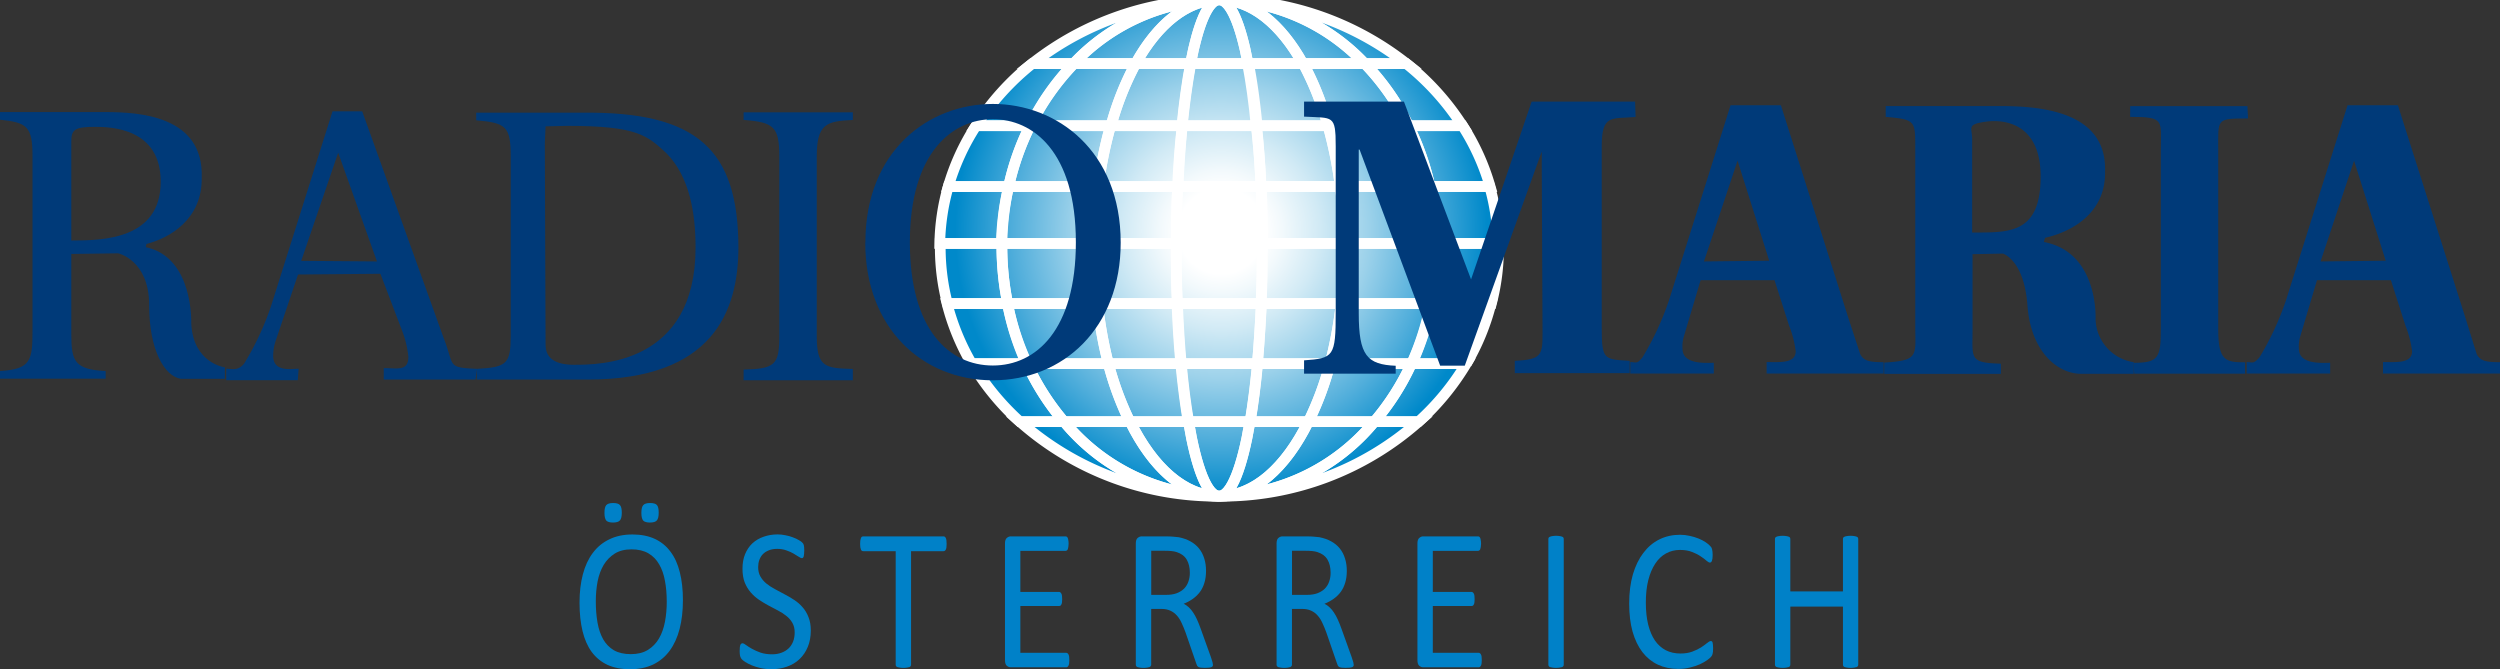 <svg data-name="Layer 1" version="1.1" viewBox="0 0 203 54.34" xmlns="http://www.w3.org/2000/svg">
 <rect x="0" y="0" width="203" height="54.34" fill="#333333" stroke="none"/>
 <defs>
  <style>.cls-1,.cls-5{fill:none;}.cls-2{clip-path:url(#b);}.cls-3{fill:url(#c);}.cls-4{clip-path:url(#a);}.cls-5{stroke:#fff;stroke-width:0.87px;}.cls-6{fill:#003a79;}.cls-7{fill:#0081c8;}</style>
  <clipPath id="b" transform="translate(.01 -.66)">
   <path class="cls-1" d="m76.28 21.33c0 11.13 10.15 20.15 22.68 20.15s22.68-9 22.68-20.15-10.16-20.16-22.64-20.16-22.68 9-22.68 20.16" fill="none"/>
  </clipPath>
  <radialGradient id="c" cx="189.13" cy="834.83" r=".95" gradientTransform="matrix(22.7 0 0 -22.7 -4194.1 18970)" gradientUnits="userSpaceOnUse">
   <stop stop-color="#fff" offset="0"/>
   <stop stop-color="#fff" offset=".16"/>
   <stop stop-color="#f2f9fc" offset=".23"/>
   <stop stop-color="#d1eaf5" offset=".37"/>
   <stop stop-color="#9bd1ea" offset=".56"/>
   <stop stop-color="#51aedb" offset=".78"/>
   <stop stop-color="#0089ca" offset="1"/>
  </radialGradient>
  <clipPath id="a" transform="translate(.01 -.66)">
   <rect class="cls-1" x="-.01" y=".46" width="203.02" height="41.58" fill="none"/>
  </clipPath>
 </defs>
 <g class="cls-2" transform="translate(-.01 -.46)" clip-path="url(#b)">
  <rect class="cls-3" x="76.29" y=".51" width="45.36" height="40.31" fill="url(#c)"/>
 </g>
 <g class="cls-4" transform="translate(-.01 -.46)" clip-path="url(#a)">
  <path class="cls-5" transform="translate(.01 -.66)" d="m81.35 21.25v-0.36h-5v0.36a18.08 18.08 0 0 0 0.58 4.52h4.9a23.13 23.13 0 0 1-0.48-4.52z" fill="none" stroke="#fff" stroke-width=".87px"/>
  <path class="cls-5" transform="translate(.01 -.66)" d="m81.9 16.27h-4.9a18 18 0 0 0-0.69 4.62h5a22.3 22.3 0 0 1 0.59-4.62z" fill="none" stroke="#fff" stroke-width=".87px"/>
  <path class="cls-5" transform="translate(.01 -.66)" d="m81.81 25.77h-4.91a18.83 18.83 0 0 0 2 4.88h4.45a21.38 21.38 0 0 1-1.54-4.88z" fill="none" stroke="#fff" stroke-width=".87px"/>
  <path class="cls-5" transform="translate(.01 -.66)" d="m83.39 30.65h-4.45a20.45 20.45 0 0 0 3.87 4.71h3.59a20.3 20.3 0 0 1-3.01-4.71z" fill="none" stroke="#fff" stroke-width=".87px"/>
  <path class="cls-5" transform="translate(.01 -.66)" d="m99 1.1a24.25 24.25 0 0 0-15.18 5.18h3.37a16.44 16.44 0 0 1 11.81-5.18z" fill="none" stroke="#fff" stroke-width=".87px"/>
  <path class="cls-5" transform="translate(.01 -.66)" d="m114.19 6.28a24.22 24.22 0 0 0-15.19-5.18 16.44 16.44 0 0 1 11.82 5.19z" fill="none" stroke="#fff" stroke-width=".87px"/>
  <path class="cls-5" transform="translate(.01 -.66)" d="m86.41 35.36h-3.59a24.08 24.08 0 0 0 16.18 6.05 16.6 16.6 0 0 1-12.59-6.05z" fill="none" stroke="#fff" stroke-width=".87px"/>
  <path class="cls-5" transform="translate(.01 -.66)" d="m83.64 11.33h-4.38a18.5 18.5 0 0 0-2.26 4.94h4.9a21.17 21.17 0 0 1 1.74-4.94z" fill="none" stroke="#fff" stroke-width=".87px"/>
  <path class="cls-5" transform="translate(.01 -.66)" d="m87.19 6.28h-3.37a20.8 20.8 0 0 0-4.56 5.05h4.38a20 20 0 0 1 3.55-5.05z" fill="none" stroke="#fff" stroke-width=".87px"/>
  <path class="cls-5" transform="translate(.01 -.66)" d="m114.37 11.33h4.38a20.77 20.77 0 0 0-4.56-5.05h-3.36a20 20 0 0 1 3.54 5.05z" fill="none" stroke="#fff" stroke-width=".87px"/>
  <path class="cls-5" transform="translate(.01 -.66)" d="m114.62 30.65h4.45a18.6 18.6 0 0 0 2-4.88h-4.9a21.64 21.64 0 0 1-1.55 4.88z" fill="none" stroke="#fff" stroke-width=".87px"/>
  <path class="cls-5" transform="translate(.01 -.66)" d="m99 41.41a24.09 24.09 0 0 0 16.19-6.05h-3.59a16.59 16.59 0 0 1-12.6 6.05z" fill="none" stroke="#fff" stroke-width=".87px"/>
  <path class="cls-5" transform="translate(.01 -.66)" d="m116.65 21.25a22.56 22.56 0 0 1-0.45 4.52h4.9a17.89 17.89 0 0 0 0.58-4.52v-0.36h-5c-0.03 0.11-0.03 0.24-0.03 0.36z" fill="none" stroke="#fff" stroke-width=".87px"/>
  <path class="cls-5" transform="translate(.01 -.66)" d="m116.65 20.89h5a18.13 18.13 0 0 0-0.69-4.63h-4.87a23 23 0 0 1 0.56 4.63z" fill="none" stroke="#fff" stroke-width=".87px"/>
  <path class="cls-5" transform="translate(.01 -.66)" d="m111.6 35.36h3.59a20.45 20.45 0 0 0 3.87-4.71h-4.45a20.06 20.06 0 0 1-3.01 4.71z" fill="none" stroke="#fff" stroke-width=".87px"/>
  <path class="cls-5" transform="translate(.01 -.66)" d="m114.37 11.33a21.79 21.79 0 0 1 1.74 4.94h4.89a18.61 18.61 0 0 0-2.24-4.94z" fill="none" stroke="#fff" stroke-width=".87px"/>
  <path class="cls-5" transform="translate(.01 -.66)" d="m83.39 30.65a20.3 20.3 0 0 0 3 4.71h5.36a25.42 25.42 0 0 1-1.75-4.71z" fill="none" stroke="#fff" stroke-width=".87px"/>
  <path class="cls-5" transform="translate(.01 -.66)" d="m110.82 6.28h-5a23.79 23.79 0 0 1 2 5.05h6.54a20 20 0 0 0-3.54-5.05z" fill="none" stroke="#fff" stroke-width=".87px"/>
  <path class="cls-5" transform="translate(.01 -.66)" d="m109.14 20.89h7.51a23 23 0 0 0-0.54-4.63h-7.28a37.45 37.45 0 0 1 0.31 4.63z" fill="none" stroke="#fff" stroke-width=".87px"/>
  <path class="cls-5" transform="translate(.01 -.66)" d="m108.83 16.27h7.29a21.75 21.75 0 0 0-1.74-4.94h-6.54a33.16 33.16 0 0 1 0.99 4.94z" fill="none" stroke="#fff" stroke-width=".87px"/>
  <path class="cls-5" transform="translate(.01 -.66)" d="m92.22 6.28h-5a20 20 0 0 0-3.55 5.05h6.54a23.7 23.7 0 0 1 2.01-5.05z" fill="none" stroke="#fff" stroke-width=".87px"/>
  <path class="cls-5" transform="translate(.01 -.66)" d="m108 30.65h6.64a21.64 21.64 0 0 0 1.58-4.88h-7.32a34.3 34.3 0 0 1-0.9 4.88z" fill="none" stroke="#fff" stroke-width=".87px"/>
  <path class="cls-5" transform="translate(.01 -.66)" d="m106.24 35.36h5.36a20.07 20.07 0 0 0 3-4.71h-6.6a24.9 24.9 0 0 1-1.76 4.71z" fill="none" stroke="#fff" stroke-width=".87px"/>
  <path class="cls-5" transform="translate(.01 -.66)" d="m109.14 21.25a40.45 40.45 0 0 1-0.26 4.52h7.32a22.68 22.68 0 0 0 0.45-4.52v-0.36h-7.51v0.36z" fill="none" stroke="#fff" stroke-width=".87px"/>
  <path class="cls-5" transform="translate(.01 -.66)" d="m89.18 16.27h-7.28a22.24 22.24 0 0 0-0.54 4.62h7.51a38.63 38.63 0 0 1 0.31-4.62z" fill="none" stroke="#fff" stroke-width=".87px"/>
  <path class="cls-5" transform="translate(.01 -.66)" d="m92.22 6.28c1.78-3.22 4.18-5.18 6.78-5.18a16.44 16.44 0 0 0-11.81 5.18z" fill="none" stroke="#fff" stroke-width=".87px"/>
  <path class="cls-5" transform="translate(.01 -.66)" d="m111.6 35.36h-5.36c-1.84 3.73-4.4 6.05-7.24 6.05a16.59 16.59 0 0 0 12.6-6.05z" fill="none" stroke="#fff" stroke-width=".87px"/>
  <path class="cls-5" transform="translate(.01 -.66)" d="m90.18 11.33h-6.54a21.36 21.36 0 0 0-1.74 4.94h7.28a33.15 33.15 0 0 1 1-4.94z" fill="none" stroke="#fff" stroke-width=".87px"/>
  <path class="cls-5" transform="translate(.01 -.66)" d="m105.79 6.28h5a16.44 16.44 0 0 0-11.79-5.18c2.62 0 5 1.96 6.79 5.18z" fill="none" stroke="#fff" stroke-width=".87px"/>
  <path class="cls-5" transform="translate(.01 -.66)" d="m89.12 25.77h-7.31a21.5 21.5 0 0 0 1.59 4.88h6.6a34.89 34.89 0 0 1-0.88-4.88z" fill="none" stroke="#fff" stroke-width=".87px"/>
  <path class="cls-5" transform="translate(.01 -.66)" d="m91.77 35.36h-5.36a16.6 16.6 0 0 0 12.59 6.05c-2.83 0-5.39-2.32-7.23-6.05z" fill="none" stroke="#fff" stroke-width=".87px"/>
  <path class="cls-5" transform="translate(.01 -.66)" d="m88.87 21.25v-0.36h-7.51v0.36a23.2 23.2 0 0 0 0.46 4.52h7.32a38.91 38.91 0 0 1-0.27-4.52z" fill="none" stroke="#fff" stroke-width=".87px"/>
  <path class="cls-5" transform="translate(.01 -.66)" d="m96 11.33c0.19-1.9 0.43-3.6 0.7-5.05h-4.48a23.69 23.69 0 0 0-2 5.05z" fill="none" stroke="#fff" stroke-width=".87px"/>
  <path class="cls-5" transform="translate(.01 -.66)" d="m107.83 11.33a23.88 23.88 0 0 0-2-5.05h-4.45c0.28 1.45 0.52 3.15 0.7 5.05z" fill="none" stroke="#fff" stroke-width=".87px"/>
  <path class="cls-5" transform="translate(.01 -.66)" d="m95.62 16.27h-6.44a38.3 38.3 0 0 0-0.31 4.62h6.64c0.01-1.59 0.05-3.14 0.11-4.62z" fill="none" stroke="#fff" stroke-width=".87px"/>
  <path class="cls-5" transform="translate(.01 -.66)" d="m89.12 25.77a34.89 34.89 0 0 0 0.88 4.88h5.88c-0.14-1.52-0.24-3.16-0.31-4.88z" fill="none" stroke="#fff" stroke-width=".87px"/>
  <path class="cls-5" transform="translate(.01 -.66)" d="m102.1 30.65h5.9a34.3 34.3 0 0 0 0.91-4.88h-6.48c-0.09 1.73-0.2 3.36-0.33 4.88z" fill="none" stroke="#fff" stroke-width=".87px"/>
  <path class="cls-5" transform="translate(.01 -.66)" d="m102.39 16.27h6.44a33.4 33.4 0 0 0-1-4.94h-5.83c0.19 1.53 0.32 3.19 0.39 4.94z" fill="none" stroke="#fff" stroke-width=".87px"/>
  <path class="cls-5" transform="translate(.01 -.66)" d="m96 11.33h-5.82a33.15 33.15 0 0 0-1 4.94h6.44c0.08-1.75 0.2-3.41 0.38-4.94z" fill="none" stroke="#fff" stroke-width=".87px"/>
  <path class="cls-5" transform="translate(.01 -.66)" d="m102.49 21.25c0 1.56 0 3.07-0.09 4.52h6.48a40.26 40.26 0 0 0 0.26-4.52v-0.36h-6.65z" fill="none" stroke="#fff" stroke-width=".87px"/>
  <path class="cls-5" transform="translate(.01 -.66)" d="m102.49 20.89h6.65a37.61 37.61 0 0 0-0.31-4.63h-6.44c0.06 1.49 0.1 3.04 0.1 4.63z" fill="none" stroke="#fff" stroke-width=".87px"/>
  <path class="cls-5" transform="translate(.01 -.66)" d="m92.22 6.28h4.45c0.62-3.22 1.44-5.18 2.33-5.18-2.6 0-5 1.96-6.78 5.18z" fill="none" stroke="#fff" stroke-width=".87px"/>
  <path class="cls-5" transform="translate(.01 -.66)" d="m101.34 6.28h4.45c-1.79-3.22-4.17-5.18-6.79-5.18 0.9 0 1.73 1.96 2.34 5.18z" fill="none" stroke="#fff" stroke-width=".87px"/>
  <path class="cls-5" transform="translate(.01 -.66)" d="m106.24 35.36h-4.74c-0.63 3.73-1.52 6.05-2.49 6.05 2.83 0 5.39-2.32 7.23-6.05z" fill="none" stroke="#fff" stroke-width=".87px"/>
  <path class="cls-5" transform="translate(.01 -.66)" d="m96.51 35.36h-4.74c1.84 3.73 4.4 6.05 7.24 6.05-1.01 0-1.86-2.32-2.5-6.05z" fill="none" stroke="#fff" stroke-width=".87px"/>
  <path class="cls-5" transform="translate(.01 -.66)" d="m90 30.65a25.42 25.42 0 0 0 1.73 4.71h4.75c-0.23-1.39-0.44-3-0.6-4.71z" fill="none" stroke="#fff" stroke-width=".87px"/>
  <path class="cls-5" transform="translate(.01 -.66)" d="m102.1 30.65c-0.16 1.73-0.36 3.32-0.6 4.71h4.75a25 25 0 0 0 1.75-4.71z" fill="none" stroke="#fff" stroke-width=".87px"/>
  <path class="cls-5" transform="translate(.01 -.66)" d="m95.51 21.25v-0.36h-6.64v0.36a39.1 39.1 0 0 0 0.26 4.52h6.47c-0.05-1.45-0.09-2.96-0.09-4.52z" fill="none" stroke="#fff" stroke-width=".87px"/>
  <path class="cls-5" transform="translate(.01 -.66)" d="m102.39 16.27c-0.07-1.75-0.2-3.41-0.35-4.94h-6.04c-0.15 1.53-0.27 3.18-0.34 4.94z" fill="none" stroke="#fff" stroke-width=".87px"/>
  <path class="cls-5" transform="translate(.01 -.66)" d="m95.51 20.89h7c0-1.6 0-3.15-0.11-4.63h-6.78c-0.07 1.49-0.1 3.04-0.11 4.63z" fill="none" stroke="#fff" stroke-width=".87px"/>
  <path class="cls-5" transform="translate(.01 -.66)" d="m95.51 21.25c0 1.56 0 3.07 0.09 4.52h6.8c0.06-1.45 0.09-3 0.09-4.52v-0.36h-7z" fill="none" stroke="#fff" stroke-width=".87px"/>
  <path class="cls-5" transform="translate(.01 -.66)" d="m101.5 35.36h-5c0.63 3.73 1.52 6.05 2.49 6.05s1.87-2.32 2.51-6.05z" fill="none" stroke="#fff" stroke-width=".87px"/>
  <path class="cls-5" transform="translate(.01 -.66)" d="m96.67 6.28h4.67c-0.61-3.22-1.44-5.18-2.34-5.18s-1.71 1.96-2.33 5.18z" fill="none" stroke="#fff" stroke-width=".87px"/>
  <path class="cls-5" transform="translate(.01 -.66)" d="m95.61 25.77c0.07 1.72 0.17 3.36 0.31 4.88h6.18c0.14-1.52 0.24-3.16 0.31-4.88z" fill="none" stroke="#fff" stroke-width=".87px"/>
  <path class="cls-5" transform="translate(.01 -.66)" d="m102 11.33c-0.18-1.9-0.42-3.6-0.7-5.05h-4.63c-0.27 1.45-0.51 3.15-0.7 5.05z" fill="none" stroke="#fff" stroke-width=".87px"/>
  <path class="cls-5" transform="translate(.01 -.66)" d="m95.92 30.65c0.16 1.73 0.36 3.32 0.6 4.71h5c0.23-1.39 0.44-3 0.6-4.71z" fill="none" stroke="#fff" stroke-width=".87px"/>
  <path class="cls-6" transform="translate(.01 -.66)" d="m5.79 20.65c2.6 0 7.26-0.1 7.26-4.78 0-4.35-4.06-4.45-5.34-4.45-1.64 0-1.92 0.23-1.92 1.18zm6.05 0.54c3.9 0.83 3.69 6.2 3.69 6.2 0.16 3.24 2.73 3.56 2.73 3.56v0.93h-3.58c-1.34-0.22-2.57-2.36-2.57-6s-2.51-4.19-2.51-4.19l-3.81 0.05v6.56c0 2.19 0.31 2.82 2.79 2.95v0.62h-8.58v-0.62c2.51-0.16 2.64-0.85 2.64-3.31v-14.16c0-2.42-0.47-2.71-2.64-2.94v-0.62h8.55c2.76 0 8 0.3 7.83 5.33 0.05 3.4-2.64 4.91-4.49 5.38z" fill="#003a79"/>
  <path class="cls-6" transform="translate(.01 -.66)" d="m160.14 20c3 0 5.56 0.13 5.56-4.55 0-4.36-3-4.65-4.44-4.45-1.61 0.22-1.12 0.48-1.12 1.43zm5.82 0.77c4.44 0.83 4.2 6.2 4.2 6.2a3.63 3.63 0 0 0 3.1 3.56v0.94h-4.08c-2.09 0.11-4.28-1.81-4.55-5.54s-2-4.22-2-4.22l-2.46 0.05v6.25c0 2.2-0.27 2.58 2.3 2.64v0.83h-9.47v-0.92c2.86-0.16 2.52-0.57 2.52-3v-14.22c0-2.42 0.08-2.51-2.4-2.73v-0.88h9.14c3.14 0 8.85 0.29 8.67 5.33 0.06 3.4-2.76 4.9-4.87 5.37z" fill="#003a79"/>
  <path class="cls-6" transform="translate(.01 -.66)" d="m30.61 22.35-3.15-8.83-3 8.78zm8 9.59h-7.45v-0.93c1.09 0 2 0.28 2-0.92a8.06 8.06 0 0 0-0.5-2.09l-1.77-4.65-6.69 0.06-1.78 5.28a4 4 0 0 0-0.24 1.31c0 1.36 1.45 1.06 2.07 1.06l-0.07 0.93h-5.81v-0.93c0.47 0 0.92 0.21 1.45-0.41a23.1 23.1 0 0 0 2.18-4.65l5-15.84h2.41l6.59 18.34c0.94 2.37 0.22 2.46 2.74 2.57z" fill="#003a79"/>
  <path class="cls-6" transform="translate(.01 -.66)" d="m143.66 22.29-2.57-8.12-2.73 8.18zm7.39 7.59c0.29 0.54 0.72 0.65 1.9 0.65v0.92h-9.5v-0.93c1.08 0 2.36 0.13 2.36-0.88a8.34 8.34 0 0 0-0.54-2.09l-1.18-3.68h-6l-1.34 4.5a2.82 2.82 0 0 0-0.13 1.07c0 1.31 1.93 1.14 2.54 1.14v0.87h-6.78v-0.93c0.47 0 0.52 0.21 1-0.4a23.39 23.39 0 0 0 2.14-4.61l5-15.84h4.09l5.47 17.25z" fill="#003a79"/>
  <path class="cls-6" transform="translate(.01 -.66)" d="m193.72 22.29-2.57-8.12-2.72 8.18zm7.39 7.59c0.29 0.54 0.72 0.65 1.9 0.65v0.92h-9.51v-0.93c1.08 0 2.36 0.13 2.36-0.88a8.45 8.45 0 0 0-0.54-2.09l-1.18-3.68h-6l-1.34 4.5a2.81 2.81 0 0 0-0.13 1.07c0 1.31 1.92 1.14 2.54 1.14v0.87h-6.78v-0.93c0.47 0 0.52 0.21 1.05-0.4a23.58 23.58 0 0 0 2.14-4.61l5-15.84h4.09l5.48 17.25z" fill="#003a79"/>
  <path class="cls-6" transform="translate(.01 -.66)" d="m44.3 11.38-0.06 1.37 0.06 16.35c0 1.12 0.79 1.64 2.32 1.64 2 0 9.86 0 9.86-9.52 0-2.75-0.47-5.77-2.4-7.69-1.53-1.41-2.35-2.19-8-2.19zm-5.56 19.69c2.42-0.13 2.73-0.41 2.73-2.7v-14.53c0-2.42-0.35-2.75-2.8-2.95v-0.62h8.59c9.45-0.11 12.66 3.07 12.7 10.9 0 5.23-2.07 10.77-12.25 10.77h-9z" fill="#003a79"/>
  <path class="cls-6" transform="translate(.01 -.66)" d="m60.38 31.13c2.54-0.06 2.9-0.38 2.9-2.71v-14.56c0-2.43-0.42-2.82-2.9-3v-0.62h8.87v0.62c-2.18 0.1-2.93 0.33-2.93 3v14.56c0 2.56 0.72 2.59 2.93 2.66v0.92h-8.87z" fill="#003a79"/>
  <path class="cls-6" transform="translate(.01 -.66)" d="m173.24 30.58c2 0 2.22-0.38 2.22-2.7v-14.57c0-2.43 0.35-2.7-2.49-2.7v-0.87h9.52l0.05 1c-2.62 0-2.42 0-2.42 2.6v14.54c0 2.56 0.62 2.66 2.18 2.66v0.92h-9" fill="#003a79"/>
  <path class="cls-6" transform="translate(.01 -.66)" d="m87.36 20.8c0-7.4-3.51-10-6.74-10s-6.74 2.63-6.74 10c0 7.15 3.23 10 6.74 10s6.74-2.89 6.74-10m-17.09 0c0-7.47 5.16-11.24 10.35-11.24s10.38 3.8 10.38 11.27c0 6.92-4.66 11.17-10.39 11.17s-10.35-4.25-10.35-11.17" fill="#003a79"/>
  <path class="cls-6" transform="translate(.01 -.66)" d="m132.81 10.62c-2 0.16-2.75-0.22-2.75 2.41v14.79c0 2.56 0.24 2.47 2.27 2.6v1h-9.33v-1c2.47-0.13 2.25-0.5 2.25-3.24l-0.06-12.56v-1.2l-6.25 17.39h-2l-6.54-17.54h-0.07v13.29c0 3.43 0.67 4.16 3 4.26v0.64h-7.44v-1.08c2.4-0.17 2.57-0.3 2.57-3.9v-13.48c0-2.6-0.22-2.28-2.57-2.41v-1.22h8.11l5.45 14.44 4.92-14.44h8.4z" fill="#003a79"/>
 </g>
 <g transform="scale(.94 1.064)" fill="#0081c8" style="font-feature-settings:normal;font-variant-caps:normal;font-variant-ligatures:normal;font-variant-numeric:normal" aria-label="Ö S T E R R E I C H">
  <path d="m58.992 45.814q0 1.212-0.286 2.185-0.286 0.973-0.857 1.66-0.564 0.679-1.42 1.05-0.857 0.363-1.999 0.363-1.127 0-1.953-0.332-0.818-0.34-1.359-0.98-0.533-0.641-0.795-1.59-0.262-0.949-0.262-2.185 0-1.181 0.286-2.146 0.286-0.965 0.857-1.637 0.571-0.679 1.428-1.042 0.857-0.371 1.999-0.371 1.104 0 1.922 0.332 0.818 0.332 1.359 0.973 0.548 0.633 0.811 1.575 0.27 0.934 0.27 2.146zm-1.397 0.093q0-0.849-0.154-1.575-0.147-0.733-0.502-1.266-0.347-0.54-0.934-0.841t-1.451-0.301-1.451 0.324q-0.587 0.324-0.957 0.865-0.363 0.54-0.525 1.266-0.154 0.718-0.154 1.513 0 0.88 0.147 1.621 0.147 0.741 0.494 1.281 0.347 0.533 0.926 0.834 0.587 0.293 1.467 0.293 0.872 0 1.467-0.324 0.594-0.324 0.957-0.872 0.363-0.556 0.517-1.281 0.154-0.726 0.154-1.536zm-3.883-6.785q0 0.432-0.162 0.594-0.162 0.162-0.594 0.162-0.432 0-0.587-0.154-0.154-0.162-0.154-0.587 0-0.432 0.154-0.587 0.162-0.162 0.594-0.162 0.432 0 0.587 0.154 0.162 0.154 0.162 0.579zm3.188 0q0 0.432-0.162 0.594-0.154 0.162-0.594 0.162-0.425 0-0.587-0.154-0.154-0.162-0.154-0.587 0-0.432 0.162-0.587 0.162-0.162 0.587-0.162 0.44 0 0.594 0.154 0.154 0.154 0.154 0.579zm-5.705 1.814z" style="font-feature-settings:normal;font-variant-caps:normal;font-variant-ligatures:normal;font-variant-numeric:normal"/>
  <path d="m70.039 48.122q0 0.702-0.262 1.251-0.255 0.548-0.718 0.934-0.455 0.378-1.081 0.571-0.618 0.193-1.335 0.193-0.502 0-0.934-0.085-0.425-0.085-0.764-0.208-0.332-0.124-0.564-0.255-0.224-0.131-0.317-0.224-0.085-0.093-0.131-0.232-0.039-0.147-0.039-0.386 0-0.17 0.015-0.278 0.015-0.116 0.046-0.185 0.031-0.069 0.077-0.093 0.046-0.031 0.108-0.031 0.108 0 0.301 0.131 0.201 0.131 0.509 0.286 0.309 0.154 0.741 0.293 0.44 0.131 1.011 0.131 0.432 0 0.787-0.116 0.363-0.116 0.618-0.324 0.262-0.216 0.401-0.525 0.139-0.309 0.139-0.702 0-0.425-0.193-0.726-0.193-0.301-0.509-0.525-0.317-0.232-0.726-0.417-0.401-0.193-0.826-0.386-0.425-0.201-0.826-0.44-0.401-0.239-0.718-0.564t-0.517-0.757q-0.193-0.44-0.193-1.05 0-0.625 0.224-1.112 0.232-0.494 0.633-0.826 0.409-0.332 0.965-0.502 0.564-0.178 1.212-0.178 0.332 0 0.664 0.062 0.34 0.054 0.633 0.154 0.301 0.093 0.533 0.216 0.232 0.116 0.301 0.193 0.077 0.069 0.1 0.116 0.023 0.039 0.039 0.108 0.015 0.062 0.023 0.154 0.008 0.093 0.008 0.239 0 0.139-0.015 0.247-0.008 0.108-0.031 0.185-0.023 0.069-0.069 0.108-0.039 0.031-0.093 0.031-0.085 0-0.27-0.108-0.178-0.108-0.44-0.239-0.262-0.139-0.625-0.247-0.355-0.116-0.803-0.116-0.417 0-0.726 0.116-0.309 0.108-0.509 0.293t-0.301 0.44-0.1 0.54q0 0.417 0.193 0.718 0.193 0.301 0.509 0.533 0.324 0.232 0.733 0.425 0.409 0.193 0.834 0.394 0.425 0.193 0.834 0.432 0.409 0.232 0.726 0.556 0.324 0.317 0.517 0.757 0.201 0.432 0.201 1.027z" style="font-feature-settings:normal;font-variant-caps:normal;font-variant-ligatures:normal;font-variant-numeric:normal"/>
  <path d="m81.772 41.506q0 0.147-0.015 0.255-0.015 0.108-0.054 0.178-0.031 0.062-0.085 0.093-0.046 0.031-0.108 0.031h-2.81v8.661q0 0.062-0.031 0.108-0.031 0.046-0.108 0.077-0.077 0.023-0.208 0.039-0.124 0.023-0.317 0.023-0.185 0-0.317-0.023-0.131-0.015-0.208-0.039-0.077-0.031-0.108-0.077-0.031-0.046-0.031-0.108v-8.661h-2.81q-0.062 0-0.116-0.031-0.046-0.031-0.077-0.093-0.031-0.069-0.054-0.178-0.015-0.108-0.015-0.255 0-0.147 0.015-0.255 0.023-0.116 0.054-0.185 0.031-0.069 0.077-0.1 0.054-0.031 0.116-0.031h6.947q0.062 0 0.108 0.031 0.054 0.031 0.085 0.1 0.039 0.069 0.054 0.185 0.015 0.108 0.015 0.255z" style="font-feature-settings:normal;font-variant-caps:normal;font-variant-ligatures:normal;font-variant-numeric:normal"/>
  <path d="m92.371 50.376q0 0.139-0.015 0.247-0.015 0.1-0.054 0.17-0.039 0.069-0.093 0.1-0.046 0.031-0.108 0.031h-4.794q-0.178 0-0.34-0.116-0.154-0.124-0.154-0.425v-8.908q0-0.301 0.154-0.417 0.162-0.124 0.34-0.124h4.74q0.062 0 0.108 0.031 0.054 0.031 0.085 0.1 0.031 0.069 0.046 0.178 0.023 0.1 0.023 0.255 0 0.139-0.023 0.247-0.015 0.1-0.046 0.17-0.031 0.062-0.085 0.093-0.046 0.031-0.108 0.031h-3.906v3.134h3.35q0.062 0 0.108 0.039 0.054 0.031 0.085 0.093 0.039 0.062 0.054 0.17 0.015 0.108 0.015 0.255 0 0.139-0.015 0.239t-0.054 0.162q-0.031 0.062-0.085 0.093-0.046 0.023-0.108 0.023h-3.35v3.574h3.96q0.062 0 0.108 0.031 0.054 0.031 0.093 0.1 0.039 0.062 0.054 0.17 0.015 0.1 0.015 0.255z" style="font-feature-settings:normal;font-variant-caps:normal;font-variant-ligatures:normal;font-variant-numeric:normal"/>
  <path d="m104.78 50.723q0 0.062-0.023 0.108-0.023 0.046-0.1 0.077-0.077 0.031-0.216 0.046t-0.371 0.015q-0.201 0-0.332-0.015-0.124-0.015-0.201-0.046-0.077-0.039-0.124-0.1-0.039-0.062-0.07-0.154l-0.919-2.354q-0.162-0.401-0.34-0.733-0.17-0.34-0.409-0.579-0.239-0.247-0.564-0.378-0.324-0.139-0.78-0.139h-0.888v4.253q0 0.062-0.039 0.108-0.031 0.046-0.108 0.077-0.069 0.023-0.201 0.039-0.124 0.023-0.317 0.023t-0.324-0.023q-0.124-0.015-0.201-0.039-0.077-0.031-0.108-0.077-0.031-0.046-0.031-0.108v-9.248q0-0.301 0.154-0.417 0.162-0.124 0.34-0.124h2.123q0.378 0 0.625 0.023 0.255 0.015 0.455 0.039 0.579 0.1 1.019 0.317 0.448 0.216 0.749 0.548 0.301 0.332 0.448 0.764 0.154 0.425 0.154 0.942 0 0.502-0.139 0.903-0.131 0.394-0.386 0.702-0.255 0.301-0.61 0.525-0.355 0.224-0.795 0.378 0.247 0.108 0.448 0.278 0.201 0.162 0.371 0.394 0.178 0.232 0.332 0.533t0.309 0.679l0.895 2.2q0.108 0.278 0.139 0.394 0.031 0.108 0.031 0.17zm-1.999-7.017q0-0.587-0.262-0.988-0.262-0.409-0.88-0.587-0.193-0.054-0.44-0.077-0.239-0.023-0.633-0.023h-1.119v3.366h1.297q0.525 0 0.903-0.124 0.386-0.131 0.641-0.355 0.255-0.232 0.371-0.54 0.124-0.309 0.124-0.672z" style="font-feature-settings:normal;font-variant-caps:normal;font-variant-ligatures:normal;font-variant-numeric:normal"/>
  <path d="m116.94 50.723q0 0.062-0.023 0.108-0.023 0.046-0.1 0.077-0.077 0.031-0.216 0.046t-0.371 0.015q-0.201 0-0.332-0.015-0.124-0.015-0.201-0.046-0.077-0.039-0.124-0.1-0.039-0.062-0.07-0.154l-0.919-2.354q-0.162-0.401-0.34-0.733-0.17-0.34-0.409-0.579-0.239-0.247-0.564-0.378-0.324-0.139-0.78-0.139h-0.888v4.253q0 0.062-0.039 0.108-0.031 0.046-0.108 0.077-0.07 0.023-0.201 0.039-0.124 0.023-0.317 0.023t-0.324-0.023q-0.124-0.015-0.201-0.039-0.077-0.031-0.108-0.077-0.031-0.046-0.031-0.108v-9.248q0-0.301 0.154-0.417 0.162-0.124 0.34-0.124h2.123q0.378 0 0.625 0.023 0.255 0.015 0.455 0.039 0.579 0.1 1.019 0.317 0.448 0.216 0.749 0.548 0.301 0.332 0.448 0.764 0.154 0.425 0.154 0.942 0 0.502-0.139 0.903-0.131 0.394-0.386 0.702-0.255 0.301-0.61 0.525-0.355 0.224-0.795 0.378 0.247 0.108 0.448 0.278 0.201 0.162 0.371 0.394 0.178 0.232 0.332 0.533 0.154 0.301 0.309 0.679l0.895 2.2q0.108 0.278 0.139 0.394 0.031 0.108 0.031 0.17zm-1.999-7.017q0-0.587-0.262-0.988-0.262-0.409-0.88-0.587-0.193-0.054-0.44-0.077-0.239-0.023-0.633-0.023h-1.119v3.366h1.297q0.525 0 0.903-0.124 0.386-0.131 0.641-0.355 0.255-0.232 0.371-0.54 0.124-0.309 0.124-0.672z" style="font-feature-settings:normal;font-variant-caps:normal;font-variant-ligatures:normal;font-variant-numeric:normal"/>
  <path d="m128 50.376q0 0.139-0.015 0.247-0.015 0.1-0.054 0.17-0.039 0.069-0.093 0.1-0.046 0.031-0.108 0.031h-4.794q-0.178 0-0.34-0.116-0.154-0.124-0.154-0.425v-8.908q0-0.301 0.154-0.417 0.162-0.124 0.34-0.124h4.74q0.062 0 0.108 0.031 0.054 0.031 0.085 0.1 0.031 0.069 0.046 0.178 0.023 0.1 0.023 0.255 0 0.139-0.023 0.247-0.015 0.1-0.046 0.17-0.031 0.062-0.085 0.093-0.046 0.031-0.108 0.031h-3.906v3.134h3.35q0.062 0 0.108 0.039 0.054 0.031 0.085 0.093 0.039 0.062 0.054 0.17 0.015 0.108 0.015 0.255 0 0.139-0.015 0.239t-0.054 0.162q-0.031 0.062-0.085 0.093-0.046 0.023-0.108 0.023h-3.35v3.574h3.96q0.062 0 0.108 0.031 0.054 0.031 0.093 0.1 0.039 0.062 0.054 0.17 0.015 0.1 0.015 0.255z" style="font-feature-settings:normal;font-variant-caps:normal;font-variant-ligatures:normal;font-variant-numeric:normal"/>
  <path d="m135.08 50.723q0 0.062-0.031 0.108-0.031 0.046-0.108 0.077-0.077 0.023-0.208 0.039-0.124 0.023-0.317 0.023-0.185 0-0.317-0.023-0.131-0.015-0.208-0.039-0.077-0.031-0.108-0.077-0.031-0.046-0.031-0.108v-9.588q0-0.062 0.031-0.108 0.039-0.046 0.116-0.069 0.085-0.031 0.208-0.046 0.131-0.023 0.309-0.023 0.193 0 0.317 0.023 0.131 0.015 0.208 0.046 0.077 0.023 0.108 0.069 0.031 0.046 0.031 0.108z" style="font-feature-settings:normal;font-variant-caps:normal;font-variant-ligatures:normal;font-variant-numeric:normal"/>
  <path d="m147.98 49.511q0 0.124-8e-3 0.216-8e-3 0.093-0.031 0.162-0.015 0.069-0.046 0.124-0.031 0.054-0.108 0.131-0.077 0.077-0.324 0.239-0.247 0.154-0.618 0.309-0.363 0.147-0.841 0.247-0.471 0.108-1.034 0.108-0.973 0-1.76-0.324-0.78-0.324-1.335-0.957-0.548-0.633-0.849-1.559-0.293-0.934-0.293-2.146 0-1.243 0.317-2.216 0.324-0.973 0.903-1.644 0.579-0.679 1.382-1.034 0.811-0.355 1.791-0.355 0.432 0 0.841 0.085 0.409 0.077 0.757 0.201 0.347 0.124 0.618 0.286 0.27 0.162 0.371 0.27 0.108 0.1 0.139 0.154 0.031 0.054 0.046 0.131 0.023 0.069 0.031 0.17 0.015 0.1 0.015 0.239 0 0.154-0.015 0.262-0.015 0.108-0.046 0.185-0.031 0.069-0.077 0.108-0.039 0.031-0.1 0.031-0.108 0-0.301-0.147-0.193-0.154-0.502-0.332-0.301-0.185-0.741-0.332-0.432-0.154-1.042-0.154-0.664 0-1.212 0.27-0.54 0.262-0.926 0.78t-0.602 1.266q-0.208 0.741-0.208 1.698 0 0.949 0.201 1.683 0.208 0.726 0.587 1.22 0.386 0.486 0.942 0.741 0.556 0.247 1.258 0.247 0.594 0 1.034-0.147 0.448-0.147 0.756-0.324 0.317-0.185 0.517-0.332 0.201-0.147 0.316-0.147 0.054 0 0.093 0.023t0.062 0.093q0.023 0.062 0.031 0.178 0.015 0.116 0.015 0.293z" style="font-feature-settings:normal;font-variant-caps:normal;font-variant-ligatures:normal;font-variant-numeric:normal"/>
  <path d="m160.52 50.723q0 0.062-0.031 0.108-0.031 0.046-0.108 0.077-0.077 0.023-0.208 0.039-0.124 0.023-0.309 0.023-0.201 0-0.324-0.023-0.124-0.015-0.201-0.039-0.077-0.031-0.108-0.077-0.031-0.046-0.031-0.108v-4.431h-4.547v4.431q0 0.062-0.031 0.108-0.031 0.046-0.108 0.077-0.077 0.023-0.208 0.039-0.124 0.023-0.316 0.023-0.185 0-0.317-0.023-0.131-0.015-0.208-0.039-0.077-0.031-0.108-0.077-0.031-0.046-0.031-0.108v-9.588q0-0.062 0.031-0.108 0.031-0.046 0.108-0.069 0.077-0.031 0.208-0.046 0.131-0.023 0.317-0.023 0.193 0 0.316 0.023 0.131 0.015 0.208 0.046 0.077 0.023 0.108 0.069 0.031 0.046 0.031 0.108v3.999h4.547v-3.999q0-0.062 0.031-0.108 0.031-0.046 0.108-0.069 0.077-0.031 0.201-0.046 0.124-0.023 0.324-0.023 0.185 0 0.309 0.023 0.131 0.015 0.208 0.046 0.077 0.023 0.108 0.069 0.031 0.046 0.031 0.108z" style="font-feature-settings:normal;font-variant-caps:normal;font-variant-ligatures:normal;font-variant-numeric:normal"/>
 </g>
</svg>
